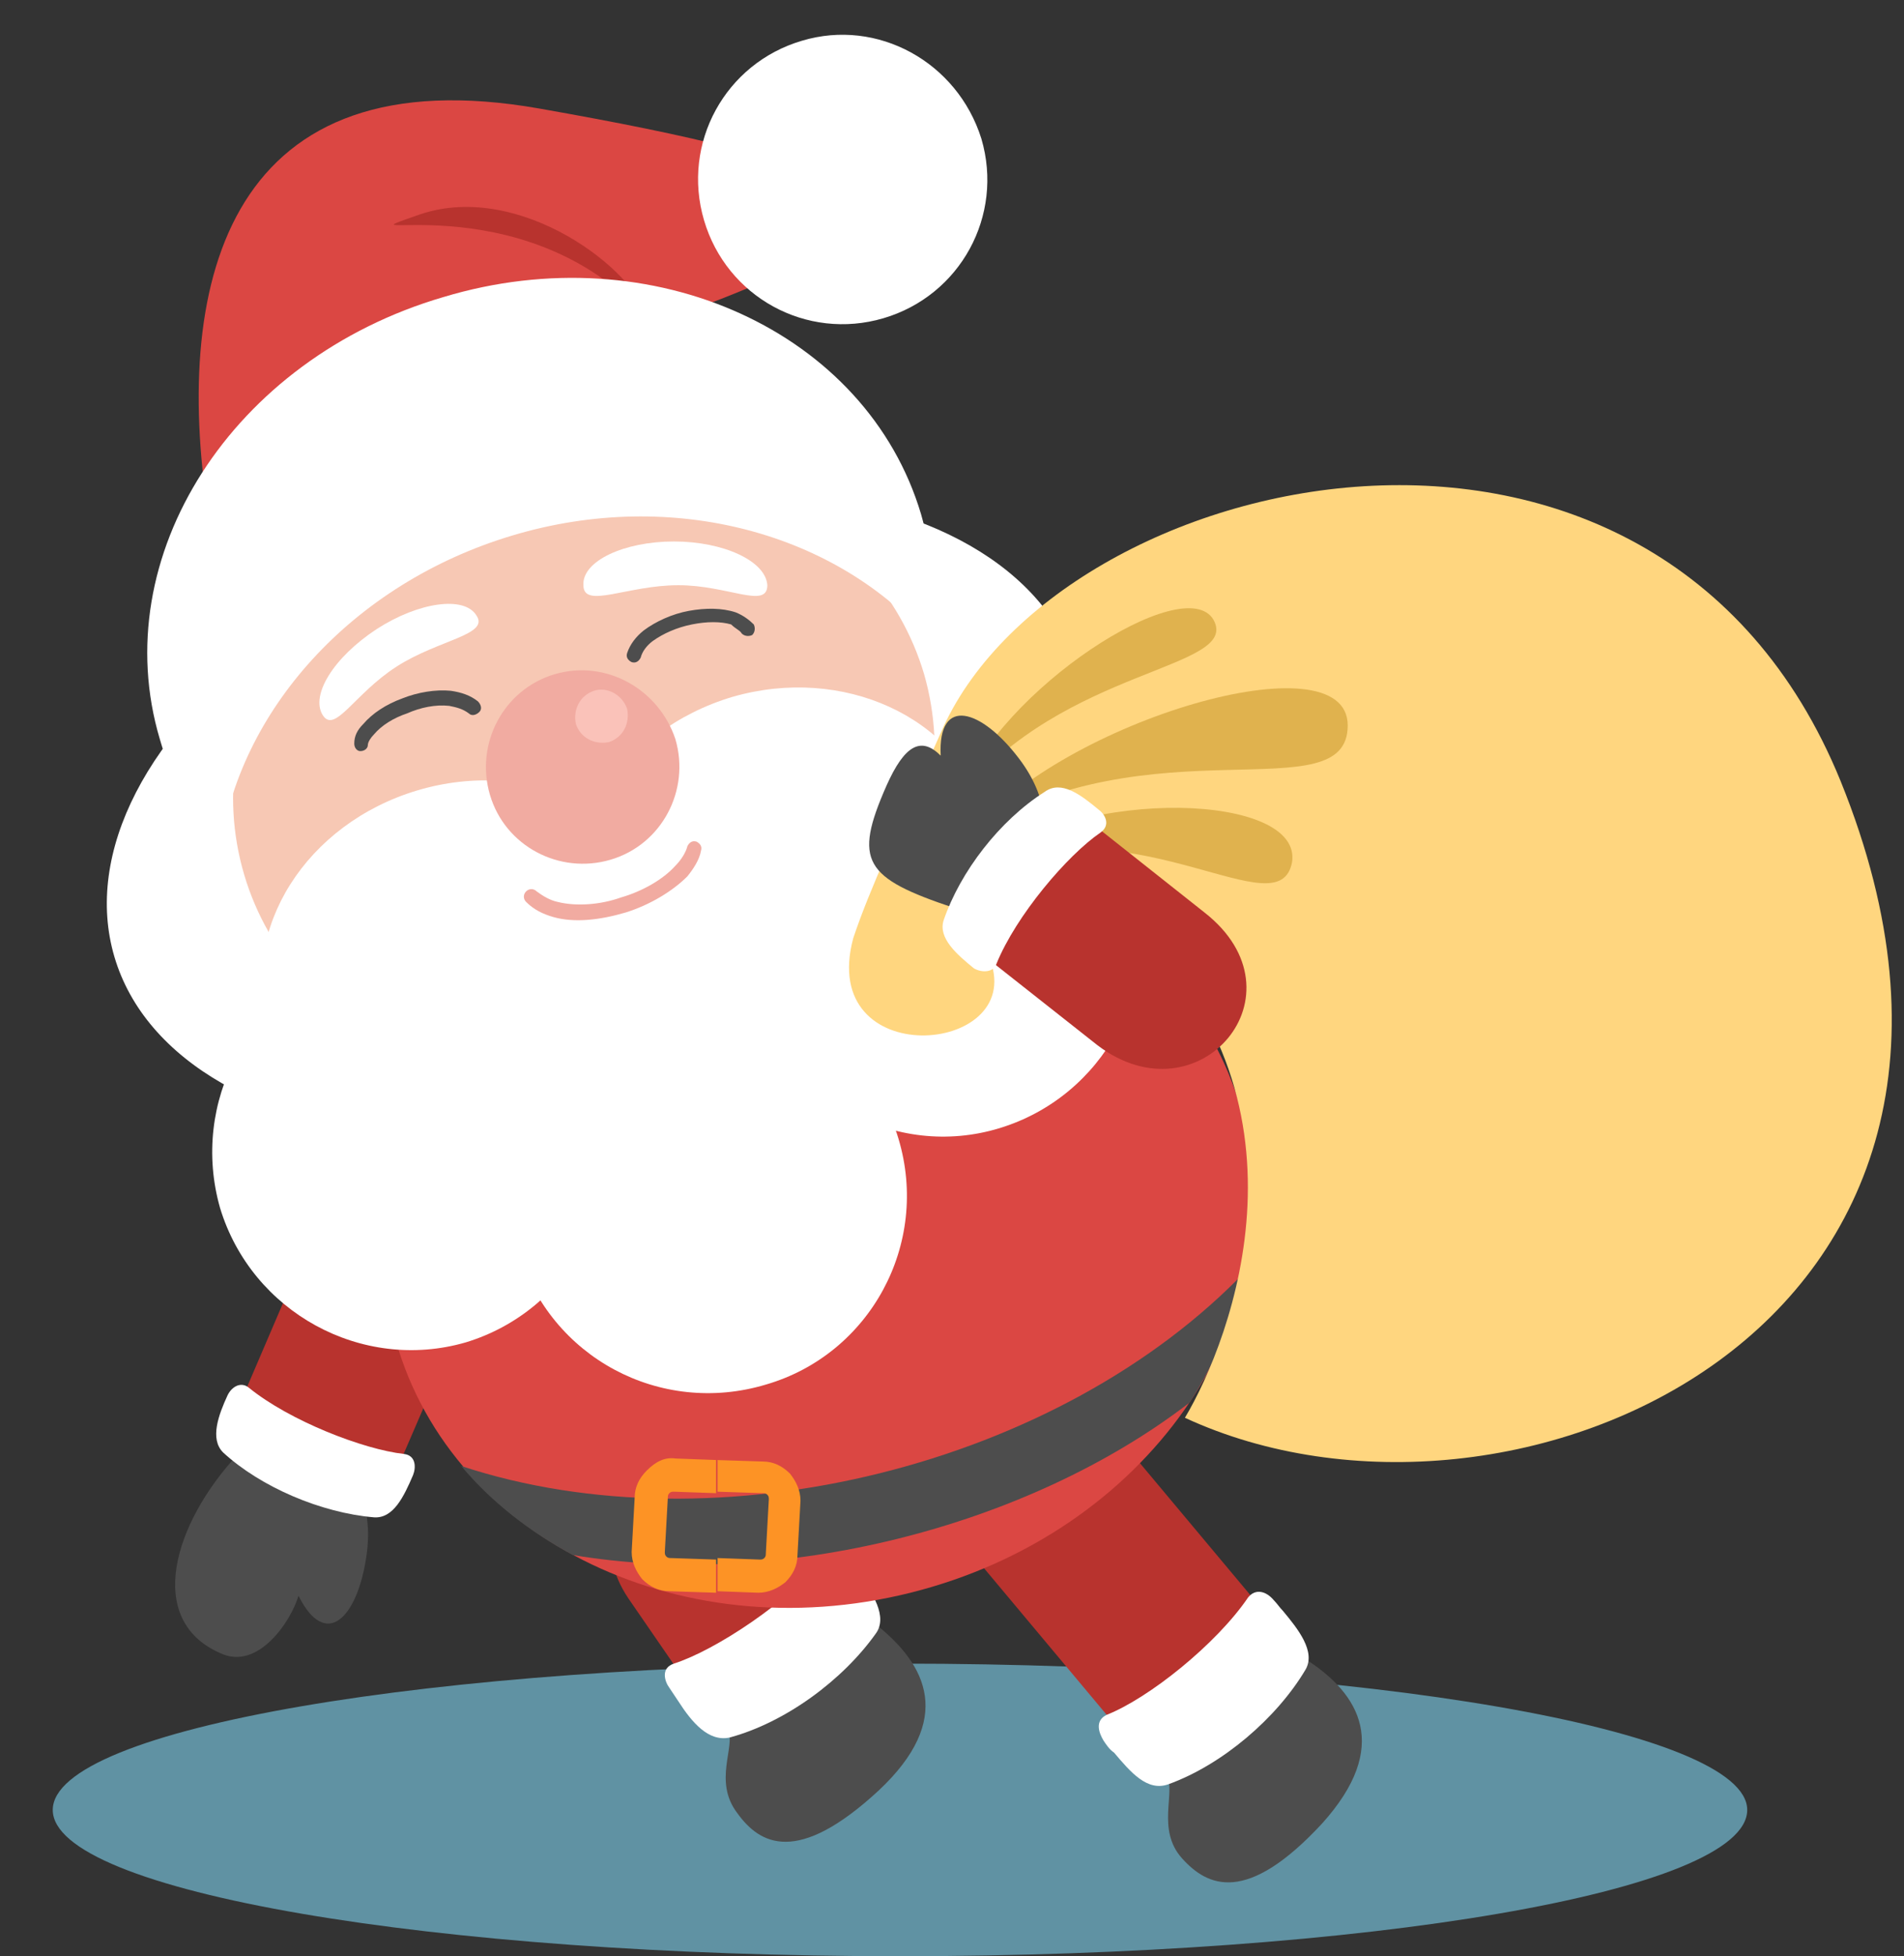 <?xml version="1.0" encoding="utf-8"?>
<!-- Generator: Adobe Illustrator 22.0.1, SVG Export Plug-In . SVG Version: 6.00 Build 0)  -->
<svg version="1.1" xmlns="http://www.w3.org/2000/svg" xmlns:xlink="http://www.w3.org/1999/xlink" x="0px" y="0px"
	 viewBox="0 0 126.3 129.7" style="enable-background:new 0 0 126.3 129.7;" xml:space="preserve">
<rect x="0" y="0" width="126.3" height="129.7" fill="#333333" stroke="none"/>
<style type="text/css">
	.st0{fill-rule:evenodd;clip-rule:evenodd;fill:#8EC3D4;}
	.st1{fill-rule:evenodd;clip-rule:evenodd;fill:#6092A3;}
	.st2{fill-rule:evenodd;clip-rule:evenodd;fill:#B8332E;}
	.st3{fill-rule:evenodd;clip-rule:evenodd;fill:#4D4D4D;}
	.st4{fill-rule:evenodd;clip-rule:evenodd;fill:#FFFFFF;}
	.st5{fill-rule:evenodd;clip-rule:evenodd;fill:#DB4743;}
	.st6{fill:#FD9325;}
	.st7{fill-rule:evenodd;clip-rule:evenodd;fill:#F7C8B4;}
	.st8{fill:#4D4D4D;}
	.st9{fill-rule:evenodd;clip-rule:evenodd;fill:#F1ABA1;}
	.st10{fill:#F1ABA1;}
	.st11{fill-rule:evenodd;clip-rule:evenodd;fill:#FAC2B9;}
	.st12{fill-rule:evenodd;clip-rule:evenodd;fill:#FFB463;}
	.st13{fill-rule:evenodd;clip-rule:evenodd;fill:#EB963B;}
	.st14{fill-rule:evenodd;clip-rule:evenodd;fill:#C9EAF5;}
	.st15{fill-rule:evenodd;clip-rule:evenodd;fill:#B5DDEB;}
	.st16{fill-rule:evenodd;clip-rule:evenodd;fill:#FFD67F;}
	.st17{fill-rule:evenodd;clip-rule:evenodd;fill:#E0B24E;}
	.st18{fill-rule:evenodd;clip-rule:evenodd;fill:#F5B99F;}
	.st19{fill-rule:evenodd;clip-rule:evenodd;fill:#854E4C;}
	.st20{fill-rule:evenodd;clip-rule:evenodd;fill:#999999;}
	.st21{fill-rule:evenodd;clip-rule:evenodd;fill:#EDBC51;}
	.st22{fill-rule:evenodd;clip-rule:evenodd;fill:#B8332E;stroke:#B8332E;stroke-width:0.216;stroke-miterlimit:22.926;}
	.st23{fill-rule:evenodd;clip-rule:evenodd;fill:#BEAEA1;}
	.st24{fill:#648691;}
</style>
<g id="BACKGROUND">
</g>
<g id="OBJECTS">
	<g>
		<path class="st1" d="M59.7,129.7c31,0,56.2-4.3,56.2-9.7c0-5.3-25.3-9.7-56.2-9.7s-56.2,4.3-56.2,9.7
			C3.5,125.4,28.7,129.7,59.7,129.7z"/>
		<g>
			<g>
				<path class="st3" d="M77.4,117.8c0.6,1-0.7,3.5,1,5.4c1.7,1.9,4.3,3.1,9.3-2.3c4.6-5.1,2.5-8.6-1.1-10.9
					C83,107.6,75.5,114.5,77.4,117.8z"/>
				
					<rect x="63.3" y="83.6" transform="matrix(0.767 -0.642 0.642 0.767 -47.611 67.753)" class="st2" width="12.4" height="31.5"/>
				<path class="st4" d="M82.8,105.9c-2.1,3.1-6.6,6.7-9.4,7.8c-0.8,0.4-0.5,1.2-0.2,1.7c0.2,0.3,0.4,0.6,0.7,0.8
					c1.1,1.3,2.2,2.6,3.6,2.1c3.6-1.3,7.2-4.4,9.1-7.6c0.7-1.2-0.5-2.7-1.5-3.9c-0.2-0.2-0.4-0.5-0.6-0.7
					C84,105.5,83.3,105.3,82.8,105.9z"/>
			</g>
			<g>
				<path class="st2" d="M33.9,79.9l-7.3,16.9c-4.4,0.8-7.8-0.7-10.4-4.4l7.2-16.8C26.9,67.8,37.4,71.8,33.9,79.9z"/>
				<path class="st3" d="M24.3,103.2c-0.6,4.1-2.7,6.2-4.5,2.6c-0.5,1.7-2.7,5-5.2,3.8c-5-2.2-3.1-8.6,1.2-13.2
					C18.3,93.8,25.4,96,24.3,103.2z"/>
				<path class="st4" d="M16.5,92c2.7,2.2,7.6,4.1,10.3,4.4c0.8,0.1,0.8,0.9,0.6,1.4c-0.6,1.4-1.3,2.9-2.6,2.8
					c-3.5-0.3-7.5-2-10-4.3c-0.9-0.9-0.3-2.5,0.3-3.8C15.4,91.9,16,91.6,16.5,92z"/>
			</g>
			<g>
				<path class="st3" d="M48.3,114.7c0.5,1.1-1,3.4,0.6,5.5c1.5,2.1,4,3.5,9.4-1.5c5-4.7,3.2-8.3-0.2-11
					C54.7,104.9,46.7,111.2,48.3,114.7z"/>
				<path class="st2" d="M41.7,106l4.2,6.1L56,105l-4.2-6.1C47.3,92.2,37,99.1,41.7,106z"/>
				<path class="st4" d="M54.7,103.3c-2.4,2.9-7.2,6.1-10,7c-0.9,0.3-0.6,1.2-0.3,1.6c0.2,0.3,0.4,0.6,0.6,0.9
					c0.9,1.4,2,2.7,3.4,2.4c3.7-1,7.5-3.8,9.7-6.9c0.8-1.1-0.2-2.7-1.2-4c-0.2-0.3-0.4-0.5-0.5-0.8
					C55.9,102.9,55.2,102.7,54.7,103.3z"/>
			</g>
			<g>
				<path class="st5" d="M48.2,56.9c15.6-3.9,30.9,3.9,34.3,17.3c3.4,13.4-6.5,27.5-22.1,31.4c-15.6,3.9-30.9-3.9-34.3-17.3
					C22.7,74.8,32.6,60.7,48.2,56.9z"/>
				<path class="st3" d="M78.9,93c-10.8,8.3-27.2,12.4-40.9,10.1c-2.8-1.5-5.4-3.5-7.4-5.9c17,5.6,39.7,0,52.1-13
					C82,87.2,80.7,90.2,78.9,93z"/>
				<path class="st6" d="M47.5,96.8l3.1,0.1c0.7,0,1.3,0.3,1.8,0.8l0,0c0.4,0.5,0.7,1.1,0.7,1.8l-0.2,3.6c0,0.7-0.3,1.3-0.8,1.8l0,0
					c-0.5,0.4-1.1,0.7-1.8,0.7l-2.7-0.1v-2.2l2.8,0.1c0.1,0,0.2,0,0.3-0.1l0,0c0.1-0.1,0.1-0.2,0.1-0.3l0.2-3.6c0-0.1,0-0.2-0.1-0.3
					l0,0c-0.1-0.1-0.2-0.1-0.3-0.1l-3-0.1V96.8z M44.8,96.7l2.7,0.1V99l-2.8-0.1c-0.1,0-0.2,0-0.3,0.1l0,0c-0.1,0.1-0.1,0.2-0.1,0.3
					l-0.2,3.6c0,0.1,0,0.2,0.1,0.3l0,0c0.1,0.1,0.2,0.1,0.3,0.1l3,0.1v2.2l-3.1-0.1c-0.7,0-1.3-0.3-1.8-0.8l0,0
					c-0.4-0.5-0.7-1.1-0.7-1.8l0.2-3.6c0-0.7,0.3-1.3,0.8-1.8l0,0C43.5,96.9,44.1,96.6,44.8,96.7z"/>
			</g>
			<g>
				
					<ellipse transform="matrix(0.959 -0.284 0.284 0.959 -13.689 13.425)" class="st4" cx="39.5" cy="54" rx="33.3" ry="20.1"/>
				<path class="st4" d="M55.6,37.1c-6.9,2.1-11,8.9-9.1,15.3c1.9,6.4,9.1,10,16,7.9c6.9-2.1,11-8.9,9.1-15.3
					C69.7,38.5,62.5,35,55.6,37.1z"/>
				<path class="st7" d="M32.9,31.8C20.5,35.5,13,47.2,16.2,58c3.2,10.8,15.9,16.5,28.3,12.9c12.4-3.7,19.9-15.4,16.8-26.2
					C58.1,33.9,45.4,28.1,32.9,31.8z"/>
				<g>
					<path class="st4" d="M48.6,46.2c-7.4,2.2-11.8,9.1-9.9,15.6c1.9,6.4,9.4,9.9,16.8,7.7c7.4-2.2,11.8-9.1,9.9-15.6
						C63.4,47.5,55.9,44.1,48.6,46.2z"/>
					<path class="st4" d="M27.7,52.4c7.4-2.2,14.9,1.3,16.8,7.7c1.9,6.4-2.5,13.4-9.9,15.6c-7.4,2.2-14.9-1.3-16.8-7.7
						C15.9,61.6,20.3,54.6,27.7,52.4z"/>
				</g>
				<path class="st4" d="M58.8,49.6c-6.9,2.1-10.9,9.4-8.8,16.3c2.1,7,9.4,11,16.3,8.9c6.9-2.1,10.9-9.4,8.8-16.3
					C73,51.5,65.7,47.5,58.8,49.6z"/>
				<path class="st4" d="M23.4,63.7c6.9-2.1,14.2,1.9,16.3,8.9S37.8,86.9,30.9,89C24,91,16.7,87,14.6,80.1
					C12.6,73.1,16.5,65.8,23.4,63.7z"/>
				<path class="st4" d="M43.3,66.6c6.9-2.1,14.2,1.9,16.3,8.9c2.1,7-1.9,14.3-8.8,16.3C43.8,93.9,36.5,90,34.4,83
					C32.4,76,36.3,68.7,43.3,66.6z"/>
				<path class="st8" d="M49.2,42c0.2,0.2,0.5,0.2,0.7,0.1c0.2-0.2,0.2-0.5,0.1-0.7c-0.3-0.3-0.7-0.6-1.2-0.8
					c-0.9-0.3-2-0.3-3.1-0.1c-1.1,0.2-2.2,0.7-3,1.3c-0.5,0.4-0.9,0.9-1.1,1.5c-0.1,0.3,0.1,0.5,0.3,0.6c0.3,0.1,0.5-0.1,0.6-0.3
					c0.1-0.4,0.4-0.8,0.8-1.1c0.7-0.5,1.6-0.9,2.6-1.1c1-0.2,1.9-0.2,2.6,0C48.8,41.7,49.1,41.8,49.2,42z"/>
				<path class="st9" d="M36.8,44.7c-3.4,1-5.3,4.6-4.3,8c1,3.4,4.6,5.3,8,4.3c3.4-1,5.3-4.6,4.3-8C43.7,45.7,40.2,43.7,36.8,44.7z"
					/>
				<path class="st4" d="M25,41.7c2.8-1.8,5.8-2.2,6.6-0.9c0.9,1.3-2.5,1.6-5.3,3.4c-2.8,1.8-4.1,4.5-4.9,3.2
					C20.6,46.1,22.1,43.6,25,41.7z"/>
				<path class="st4" d="M44.7,35.9c-3.3,0-6.1,1.3-6,2.9c0,1.6,2.9,0,6.3,0c3.3,0,5.9,1.6,5.9,0C50.8,37.2,48,35.9,44.7,35.9z"/>
				<path class="st10" d="M46.5,56.4c0.1-0.3-0.1-0.5-0.3-0.6c-0.3-0.1-0.5,0.1-0.6,0.3c-0.1,0.4-0.4,0.9-0.8,1.3
					c-0.8,0.9-2.2,1.7-3.6,2.1c-1.4,0.5-3,0.6-4.2,0.3c-0.5-0.1-1-0.4-1.4-0.7c-0.2-0.2-0.5-0.2-0.7,0c-0.2,0.2-0.2,0.5,0,0.7
					c0.5,0.5,1.1,0.8,1.8,1c1.4,0.4,3.1,0.2,4.8-0.3c1.6-0.5,3.1-1.4,4.1-2.4C46,57.6,46.4,57,46.5,56.4z"/>
				<path class="st5" d="M13.8,34c-2.4-15.7,1.6-30.4,22-26.8c20.4,3.6,28.2,6.5,11.3,12.9C30.4,26.4,25.7,30.8,13.8,34z"/>
				<path class="st2" d="M43,21.2c-0.8-3.3-8.5-9.2-15.1-7C21.3,16.5,34.6,11.7,43,21.2z"/>
				<path class="st4" d="M53.2,2.7c-5.1,1.5-8,6.8-6.5,11.9c1.5,5.1,6.8,8,11.9,6.5c5.1-1.5,8-6.8,6.5-11.9
					C63.5,4.1,58.2,1.2,53.2,2.7z"/>
				<path class="st4" d="M29.4,19.7C15.4,23.8,7,36.9,10.6,49c0.8,2.8,2.2,5.3,4,7.4c1.2-9.2,8.7-17.7,19.4-20.9
					c10.7-3.2,21.6-0.1,27.7,7c0.4-2.8,0.2-5.6-0.6-8.4C57.5,22,43.3,15.5,29.4,19.7z"/>
				<path class="st11" d="M39.4,45.8c-0.9,0.3-1.4,1.2-1.2,2.2c0.3,0.9,1.2,1.4,2.2,1.2c0.9-0.3,1.4-1.2,1.2-2.2
					C41.3,46.1,40.3,45.5,39.4,45.8z"/>
				<path class="st8" d="M23.5,49.3c0,0.3,0.2,0.5,0.4,0.5c0.3,0,0.5-0.2,0.5-0.4c0-0.2,0.2-0.5,0.4-0.7c0.5-0.6,1.3-1.1,2.2-1.4
					c0.9-0.4,1.9-0.6,2.8-0.5c0.5,0.1,0.9,0.2,1.3,0.5c0.2,0.2,0.5,0.1,0.7-0.1c0.2-0.2,0.1-0.5-0.1-0.7c-0.5-0.4-1.1-0.6-1.8-0.7
					c-1-0.1-2.2,0.1-3.2,0.5c-1.1,0.4-2,1-2.6,1.7C23.7,48.4,23.5,48.8,23.5,49.3z"/>
			</g>
			<path class="st16" d="M62.4,48.6c7.6-17.7,47.4-27,59.7,3.2C136.8,88.1,100.2,104,78.6,94c3.1-5.2,9.3-21.3-4-33.2
				c-4.2-3.7-10.5-1.6-8.9,2.9c2.3,6.3-11.5,7.4-9.1-1.5C57.7,58.9,59.6,54.9,62.4,48.6z"/>
			<path class="st17" d="M65.2,57.2c6.7-5.1,21.3-4.6,20.5,0C84.8,61.6,75.9,53.6,65.2,57.2z"/>
			<path class="st17" d="M64.5,55.2c6-7.4,24.9-13,24.9-7.1C89.4,53.9,76.4,47.8,64.5,55.2z"/>
			<path class="st17" d="M63.7,52.8c2.6-7.1,14.9-15,16.8-11.7C82.3,44.4,70.6,44.2,63.7,52.8z"/>
			<g>
				<path class="st2" d="M79.9,60.5l-7.2-5.7c-4.2,1.3-6.5,4.3-7,8.9l7.1,5.6C79.5,74.4,86.8,65.9,79.9,60.5z"/>
				<path class="st3" d="M67.6,50.3c-2.5-3.3-5.4-4.2-5.2-0.2c-1.3-1.3-2.4-0.7-3.6,2c-2.2,5-1.5,6.1,4.5,8.1
					C66.8,61.4,72,56.1,67.6,50.3z"/>
				<path class="st4" d="M66.1,63.9c1.3-3.2,4.7-7.2,6.9-8.7c0.7-0.5,0.3-1.2-0.1-1.5c-1.2-1-2.5-2-3.6-1.2c-3,1.9-5.6,5.3-6.7,8.5
					c-0.4,1.2,0.9,2.3,2,3.2C65.1,64.5,65.9,64.5,66.1,63.9z"/>
			</g>
		</g>
	</g>
</g>
<g id="DESIGNED_BY_FREEPIK">
</g>
</svg>
